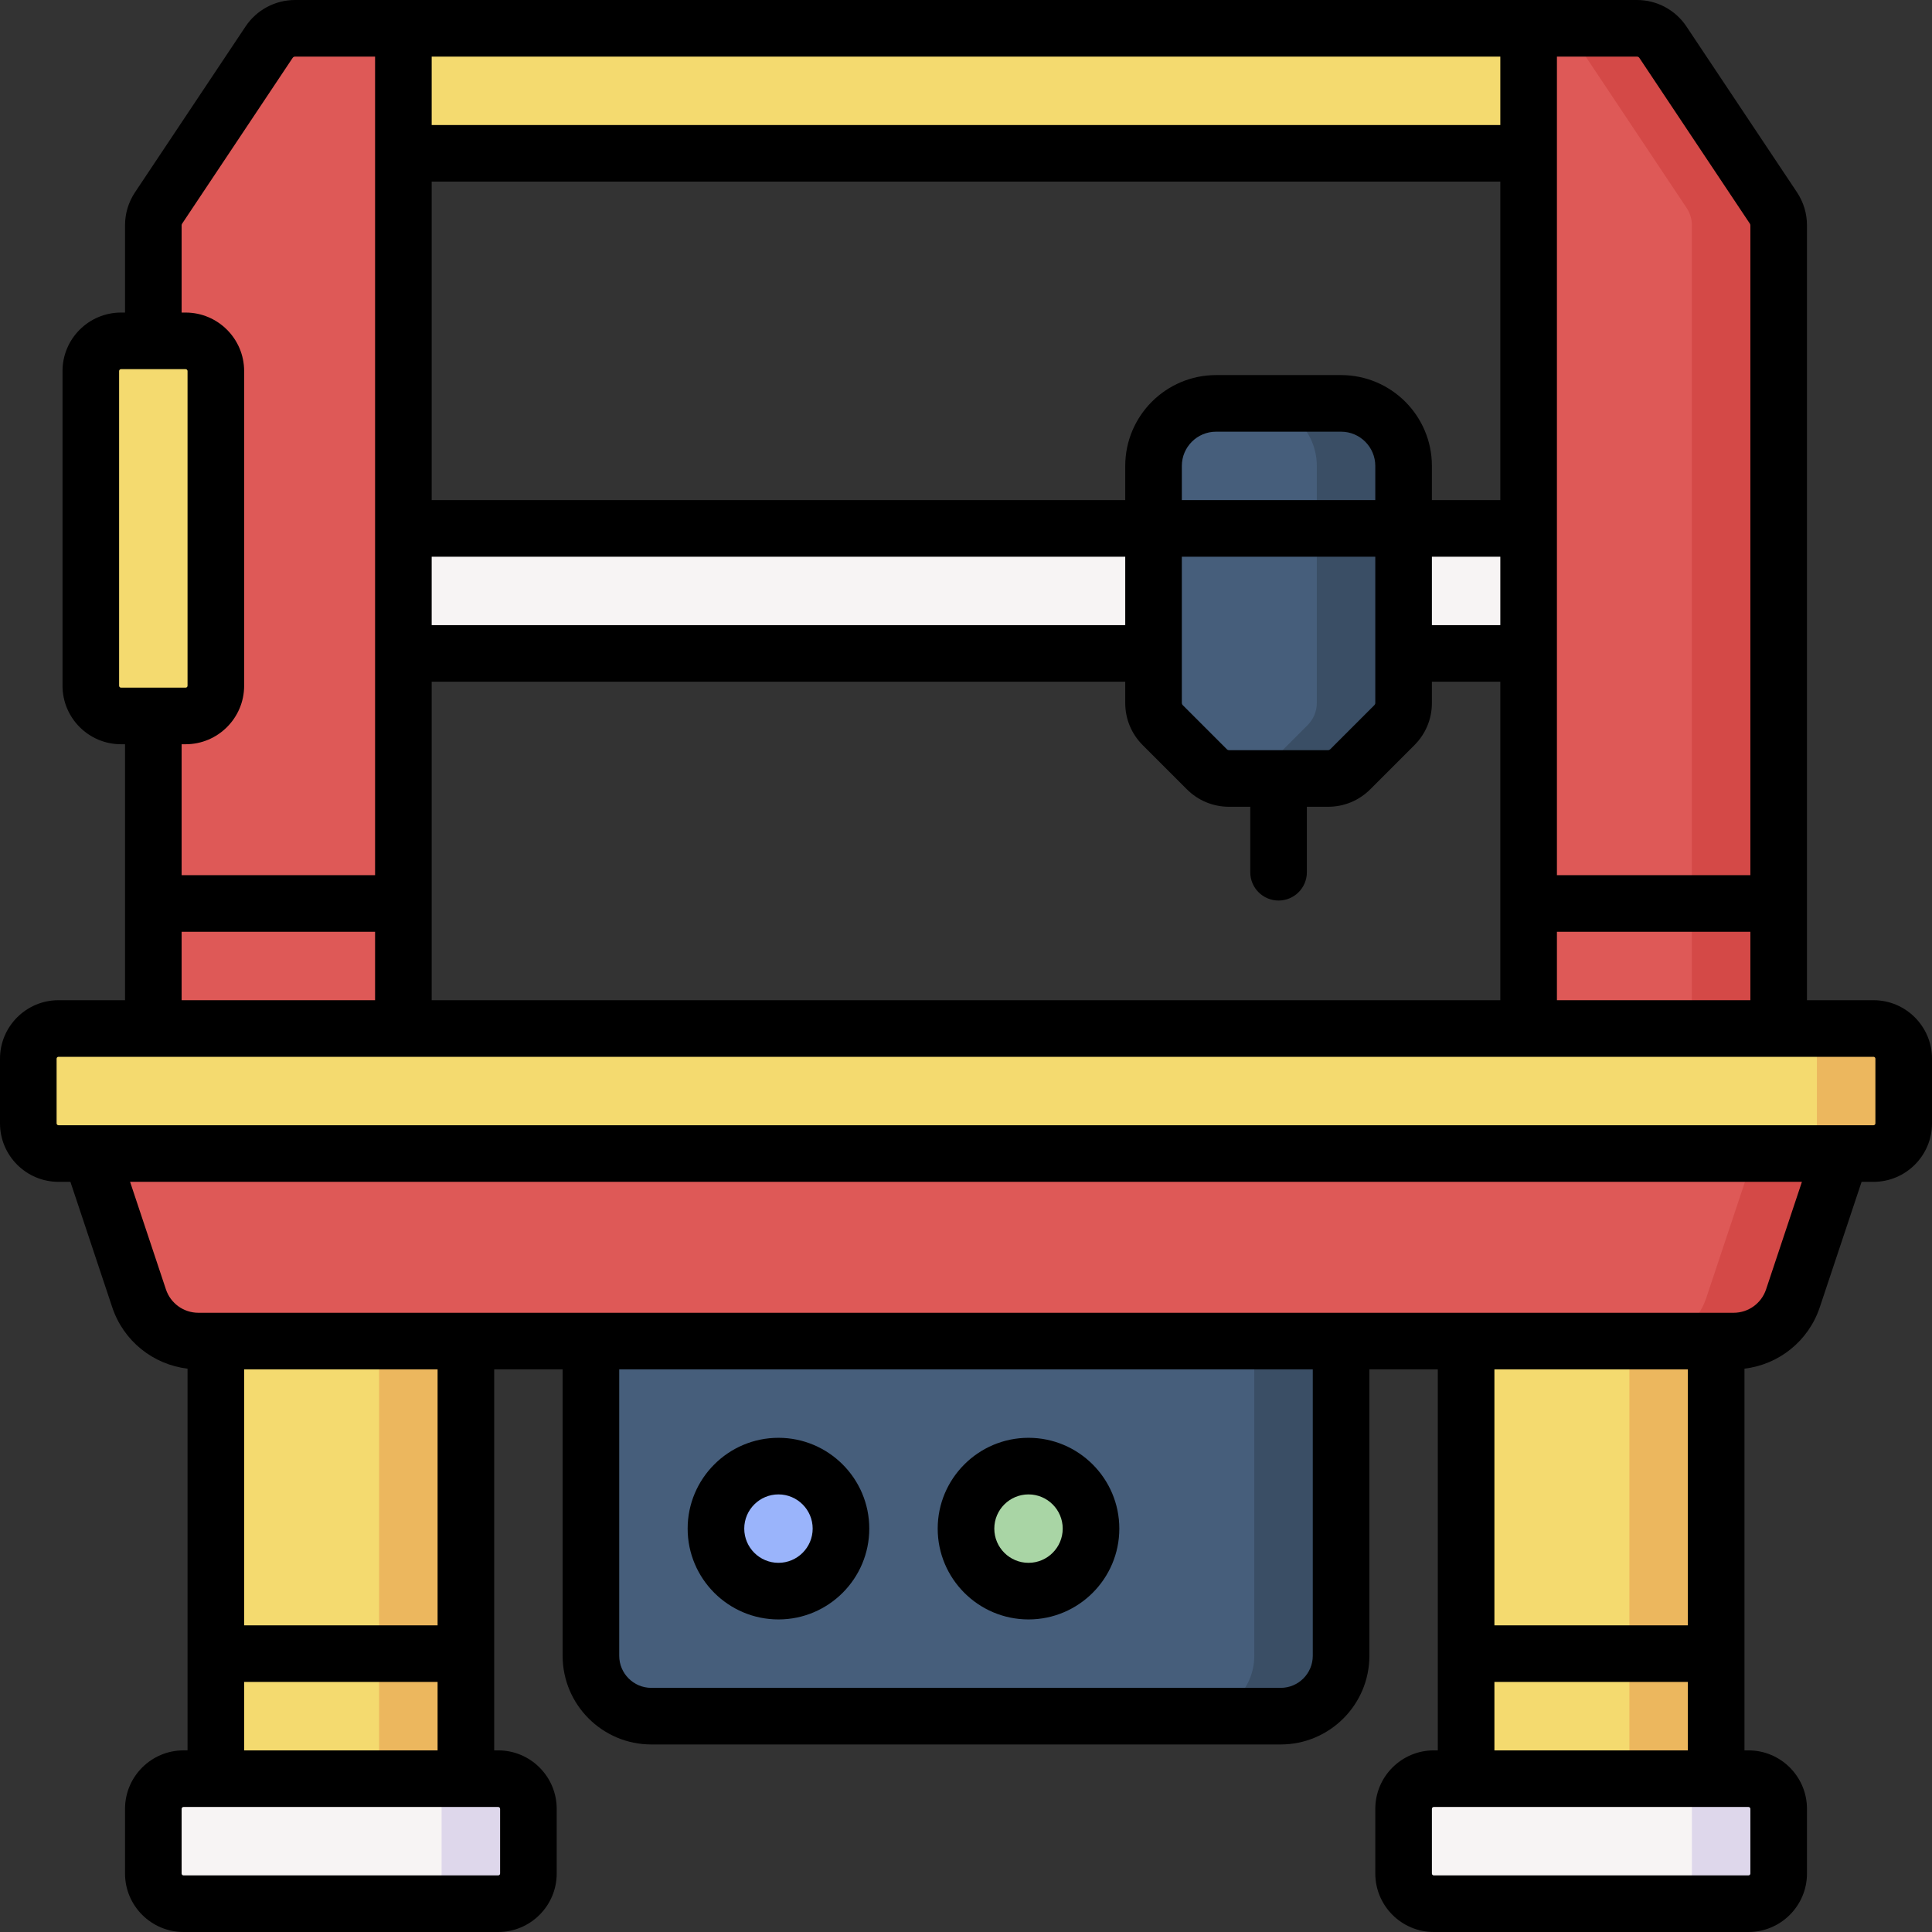 <svg id="Layer_1" enable-background="new 0 0 512 512" height="512" viewBox="0 0 512 512" width="512" xmlns="http://www.w3.org/2000/svg"><rect x="0" y="0" width="512" height="512" fill="#333333" stroke="none"/><g><g><path d="m102 7.5h308v33.133h-308z" fill="#f4da6f"/><path d="m102 140.033h308v33.133h-308z" fill="#f7f4f4"/><path d="m40.633 59.708c0-1.635.484-3.234 1.391-4.595l29.283-43.925c1.537-2.304 4.123-3.688 6.893-3.688h28.7v270.5h-66.267z" fill="#de5957"/><path d="m405.1 278h66.267v-218.292c0-1.635-.484-3.234-1.391-4.595l-29.283-43.925c-1.537-2.304-4.123-3.688-6.893-3.688h-28.7z" fill="#de5957"/><path d="m49.2 189.733h-17.133c-4.418 0-8-3.582-8-8v-83.4c0-4.418 3.582-8 8-8h17.133c4.418 0 8 3.582 8 8v83.4c0 4.419-3.582 8-8 8z" fill="#f4da6f"/><path d="m469.976 55.113-29.283-43.925c-1.537-2.304-4.123-3.688-6.893-3.688h-23c2.77 0 5.356 1.384 6.892 3.689l29.283 43.925c.907 1.361 1.391 2.96 1.391 4.595v218.291h23v-218.292c.001-1.635-.483-3.234-1.39-4.595z" fill="#d44947"/><path d="m369.541 192.16-11.714 11.714c-1.553 1.554-3.66 2.426-5.857 2.426h-26.271c-2.197 0-4.304-.873-5.857-2.426l-11.715-11.714c-1.553-1.553-2.426-3.66-2.426-5.857v-62.836c0-9.15 7.417-16.567 16.567-16.567h33.132c9.15 0 16.567 7.417 16.567 16.567v62.836c0 2.196-.873 4.303-2.426 5.857z" fill="#465e7b"/><path d="m355.4 106.9h-23c9.15 0 16.567 7.417 16.567 16.567v62.836c0 2.197-.873 4.304-2.426 5.857l-11.714 11.714c-1.553 1.553-3.66 2.426-5.857 2.426h23c2.197 0 4.304-.873 5.857-2.426l11.714-11.714c1.553-1.553 2.426-3.66 2.426-5.857v-62.836c0-9.15-7.417-16.567-16.567-16.567z" fill="#3a4e65"/><g><path d="m57.2 346.5h66.267v133.767h-66.267z" fill="#f4da6f"/><path d="m100.467 346.5h23v133.767h-23z" fill="#ecb75e"/><path d="m132.033 471.367h-83.4c-4.418 0-8 3.582-8 8v17.133c0 4.418 3.582 8 8 8h83.4c4.418 0 8-3.582 8-8v-17.133c0-4.419-3.581-8-8-8z" fill="#f7f4f4"/><path d="m132.033 471.367h-23c4.418 0 8 3.582 8 8v17.133c0 4.418-3.582 8-8 8h23c4.418 0 8-3.582 8-8v-17.133c0-4.419-3.581-8-8-8z" fill="#ded7eb"/></g><path d="m339.4 454.8h-166.8c-8.837 0-16-7.163-16-16v-92.3h198.8v92.3c0 8.837-7.163 16-16 16z" fill="#465e7b"/><path d="m332.4 346.5v92.3c0 8.837-7.163 16-16 16h23c8.837 0 16-7.163 16-16v-92.3z" fill="#3a4e65"/><g><path d="m388.533 346.5h66.267v133.767h-66.267z" fill="#f4da6f"/><path d="m431.8 346.5h23v133.767h-23z" fill="#ecb75e"/><path d="m463.367 471.367h-83.4c-4.418 0-8 3.582-8 8v17.133c0 4.418 3.582 8 8 8h83.4c4.418 0 8-3.582 8-8v-17.133c0-4.419-3.582-8-8-8z" fill="#f7f4f4"/><path d="m463.367 471.367h-23c4.418 0 8 3.582 8 8v17.133c0 4.418-3.582 8-8 8h23c4.418 0 8-3.582 8-8v-17.133c0-4.419-3.582-8-8-8z" fill="#ded7eb"/></g><circle cx="206.3" cy="405.1" fill="#9ab4fb" r="16.567"/><circle cx="272.567" cy="405.1" fill="#a9d5a5" r="16.567"/><g><path d="m487.933 305.7-12.791 38.372c-2.255 6.765-8.586 11.328-15.717 11.328h-406.851c-7.131 0-13.462-4.563-15.716-11.328l-12.791-38.372 182.233-16.566z" fill="#de5957"/><path d="m206.3 289.133-11.5 1.045 270.133 15.522-12.791 38.372c-2.255 6.765-8.586 11.328-15.717 11.328h23c7.131 0 13.462-4.563 15.717-11.328l12.791-38.372z" fill="#d44947"/><path d="m15.5 272.567h481c4.418 0 8 3.582 8 8v17.133c0 4.418-3.582 8-8 8h-481c-4.418 0-8-3.582-8-8v-17.133c0-4.419 3.582-8 8-8z" fill="#f4da6f"/><path d="m496.5 272.567h-23c4.418 0 8 3.582 8 8v17.133c0 4.418-3.582 8-8 8h23c4.418 0 8-3.582 8-8v-17.133c0-4.419-3.582-8-8-8z" fill="#ecb75e"/></g></g><g><path d="m206.3 429.167c13.27 0 24.067-10.797 24.067-24.067 0-13.271-10.797-24.066-24.067-24.066-13.271 0-24.066 10.796-24.066 24.066-.001 13.27 10.795 24.067 24.066 24.067zm0-33.134c5 0 9.067 4.067 9.067 9.066 0 5-4.067 9.067-9.067 9.067-4.999 0-9.066-4.067-9.066-9.067-.001-4.998 4.067-9.066 9.066-9.066z"/><path d="m272.566 429.167c13.271 0 24.066-10.797 24.066-24.067 0-13.271-10.796-24.066-24.066-24.066s-24.066 10.795-24.066 24.066c0 13.27 10.796 24.067 24.066 24.067zm0-33.134c4.999 0 9.066 4.067 9.066 9.066 0 5-4.067 9.067-9.066 9.067s-9.066-4.066-9.066-9.066c0-4.999 4.067-9.067 9.066-9.067z"/><path d="m496.5 265.066h-17.633v-205.358c0-3.127-.917-6.154-2.651-8.755l-29.282-43.924c-2.934-4.401-7.844-7.029-13.134-7.029h-355.6c-5.29 0-10.2 2.628-13.133 7.028l-29.282 43.924c-1.735 2.602-2.652 5.629-2.652 8.756v23.125h-1.066c-8.547 0-15.5 6.953-15.5 15.5v83.4c0 8.547 6.953 15.5 15.5 15.5h1.066v67.833h-17.633c-8.547 0-15.5 6.953-15.5 15.5v17.134c0 8.547 6.953 15.5 15.5 15.5h3.16l11.082 33.244c2.974 8.921 10.795 15.171 19.958 16.266v101.156h-1.067c-8.547 0-15.5 6.953-15.5 15.5v17.134c0 8.547 6.953 15.5 15.5 15.5h83.4c8.547 0 15.5-6.953 15.5-15.5v-17.133c0-8.547-6.953-15.5-15.5-15.5h-1.066v-100.967h18.133v75.9c0 12.958 10.542 23.5 23.5 23.5h166.8c12.958 0 23.5-10.542 23.5-23.5v-75.9h18.133v100.967h-1.066c-8.547 0-15.5 6.953-15.5 15.5v17.133c0 8.547 6.953 15.5 15.5 15.5h83.4c8.547 0 15.5-6.953 15.5-15.5v-17.133c0-8.547-6.953-15.5-15.5-15.5h-1.067v-101.156c9.163-1.096 16.984-7.345 19.958-16.266l11.082-33.245h3.16c8.547 0 15.5-6.953 15.5-15.5v-17.134c0-8.546-6.953-15.5-15.5-15.5zm-382.1 0v-84.399h183.8v5.635c0 4.218 1.643 8.183 4.622 11.161l11.715 11.715c2.981 2.98 6.945 4.622 11.161 4.622h5.635v17.351c0 4.143 3.357 7.5 7.5 7.5s7.5-3.357 7.5-7.5v-17.351h5.636c4.216 0 8.18-1.642 11.161-4.622l11.715-11.715c2.98-2.982 4.622-6.944 4.622-11.16v-5.636h18.133v84.399zm211.298-66.266c-.21 0-.406-.081-.554-.23l-11.717-11.716c-.145-.145-.228-.346-.228-.553v-38.769h51.267v38.77c0 .206-.084.407-.229.553l-11.715 11.715c-.147.148-.344.23-.554.23zm-211.298-51.267h183.8v18.134h-183.8zm250.067-15h-51.267v-9.066c0-4.999 4.067-9.066 9.066-9.066h33.134c4.999 0 9.066 4.067 9.066 9.066v9.066zm15 15h18.133v18.134h-18.133zm18.133-15h-18.133v-9.066c0-13.271-10.796-24.066-24.066-24.066h-33.134c-13.271 0-24.066 10.796-24.066 24.066v9.066h-183.801v-84.4h283.2zm15 114.401h51.268v18.133h-51.268zm21.852-231.585 29.284 43.926c.085.129.131.279.131.434v172.226h-51.267v-58.767-33.134-125.034h21.2c.263 0 .507.13.652.349zm-36.852 17.784h-283.2v-18.133h283.2zm-366.034 148.6v-83.4c0-.275.225-.5.5-.5h17.134c.275 0 .5.225.5.5v83.4c0 .275-.225.5-.5.5h-17.134c-.275 0-.5-.224-.5-.5zm17.634 15.5c8.547 0 15.5-6.953 15.5-15.5v-83.4c0-8.547-6.953-15.5-15.5-15.5h-1.067v-23.125c0-.154.046-.305.132-.435l29.284-43.926c.144-.217.389-.347.651-.347h21.2v125.033 33.134 58.767h-51.267v-34.7h1.067zm-1.067 49.701h51.267v18.133h-51.267zm84.4 232.433v17.133c0 .275-.225.5-.5.5h-83.4c-.275 0-.5-.225-.5-.5v-17.133c0-.275.225-.5.5-.5h83.4c.276 0 .5.225.5.5zm-67.833-15.5v-18.134h51.267v18.134zm51.267-33.134h-51.267v-67.833h51.267zm231.933 8.067c0 4.686-3.813 8.5-8.5 8.5h-166.8c-4.686 0-8.5-3.814-8.5-8.5v-75.9h183.8zm99.4-8.067h-51.267v-67.833h51.267zm16.567 48.634v17.133c0 .275-.225.5-.5.5h-83.4c-.275 0-.5-.225-.5-.5v-17.133c0-.275.225-.5.5-.5h83.4c.276 0 .5.225.5.5zm-67.834-15.5v-18.134h51.267v18.134zm71.994-122.167c-1.236 3.709-4.692 6.2-8.602 6.2h-406.851c-3.909 0-7.365-2.491-8.602-6.2l-9.5-28.5h443.055zm28.973-44c0 .275-.225.5-.5.5h-481c-.275 0-.5-.225-.5-.5v-17.134c0-.275.225-.5.5-.5h481c.275 0 .5.225.5.5z"/></g></g></svg>